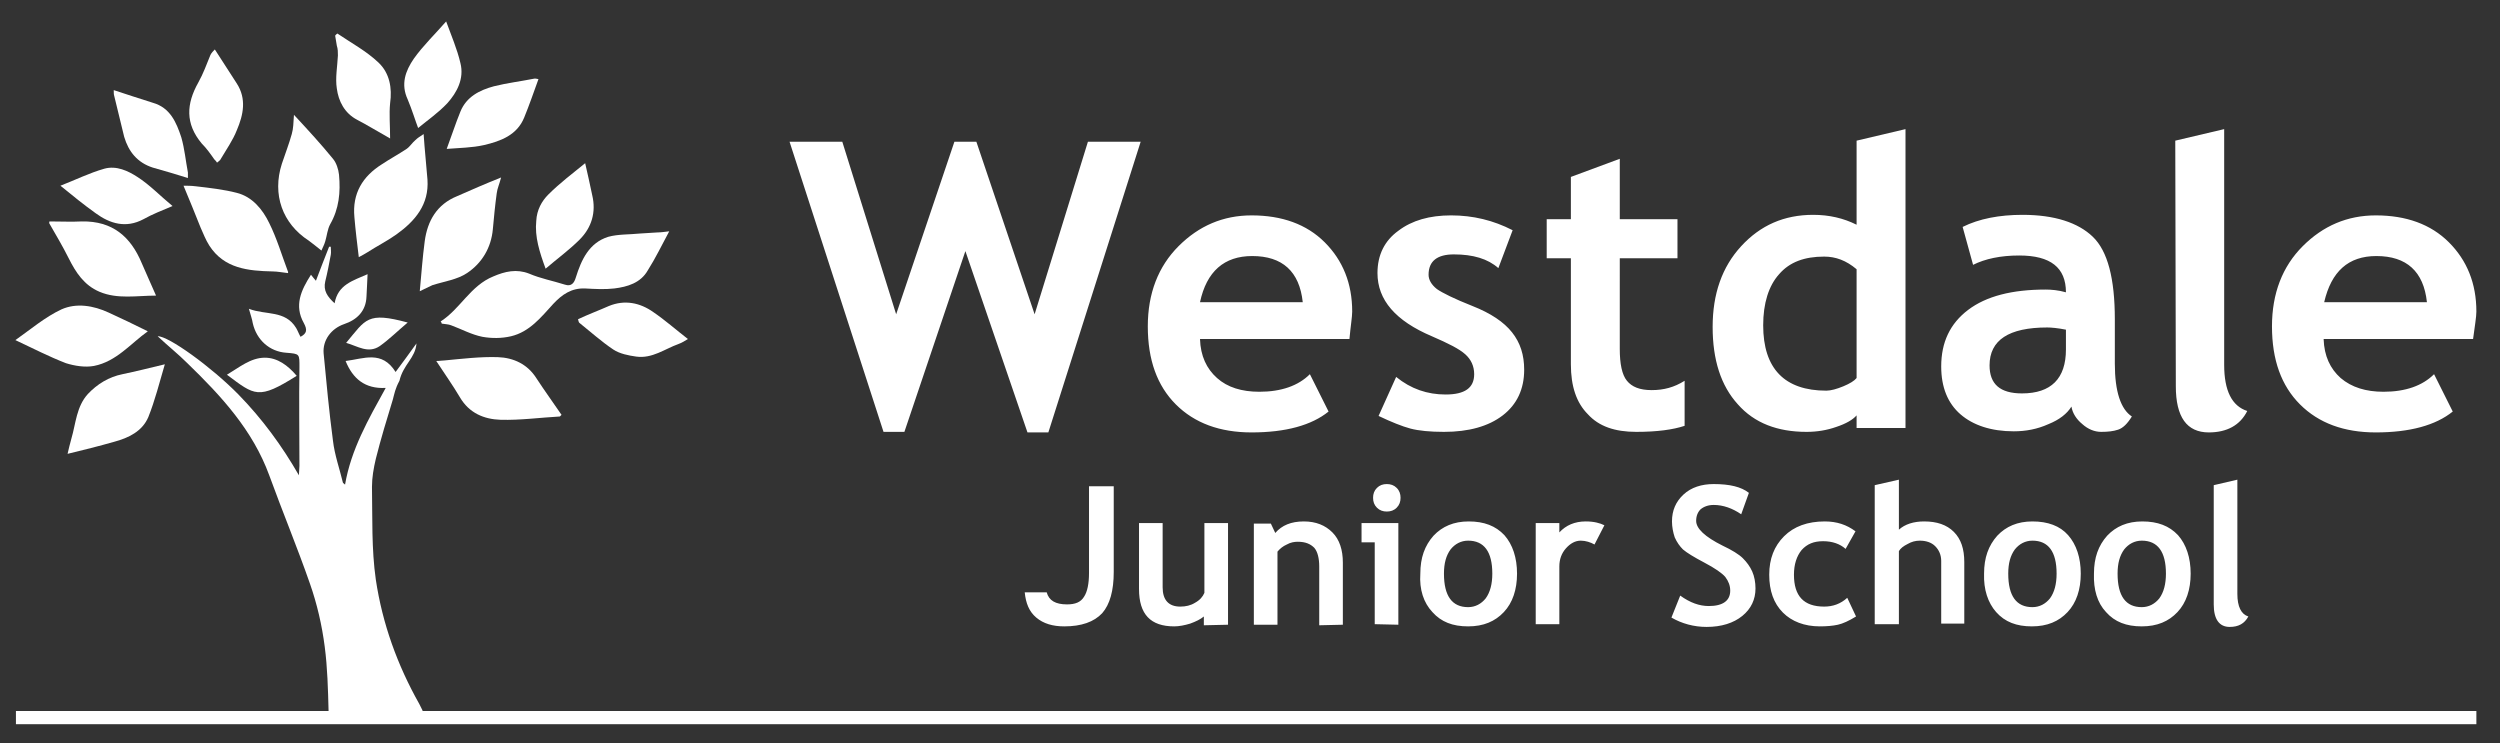 <?xml version="1.0" encoding="utf-8"?>
<!-- Generator: Adobe Illustrator 27.0.0, SVG Export Plug-In . SVG Version: 6.00 Build 0)  -->
<svg version="1.1" id="Layer_1" xmlns="http://www.w3.org/2000/svg" xmlns:xlink="http://www.w3.org/1999/xlink" x="0px" y="0px"
	 viewBox="0 0 455 135.3" style="enable-background:new 0 0 455 135.3;" xml:space="preserve">
<rect x="0" y="0" width="455" height="135.3" fill="#333333" stroke="none"/>
<style type="text/css">
	.st0{fill:#FFFFFF;}
</style>
<g>
	<path class="st0" d="M207.6,25.8H198l-9.7,31.4l-10.6-31.4h-4l-10.6,31.4l-9.8-31.4h-9.6l17.1,52.8h3.8l11.1-32.9L187,78.7h3.8
		L207.6,25.8z M246.1,56.7c0-5.1-1.7-9.3-5-12.6c-3.3-3.3-7.8-4.9-13.3-4.9c-5.2,0-9.6,1.9-13.3,5.6c-3.7,3.7-5.6,8.6-5.6,14.6
		c0,6.1,1.7,10.8,5.1,14.2c3.4,3.4,8,5.1,13.8,5.1c6.2,0,10.9-1.3,14-3.8l-3.4-6.8c-2.1,2.1-5.2,3.2-9.2,3.2c-3.2,0-5.8-0.8-7.7-2.5
		c-1.9-1.7-3-4-3.1-7.1h27.2C245.8,59.4,246.1,57.7,246.1,56.7 M227.9,46.6c5.5,0,8.6,2.8,9.2,8.4h-18.7
		C219.6,49.4,222.8,46.6,227.9,46.6 M256.7,78c1.5,0.4,3.6,0.6,6.1,0.6c4.5,0,8.1-1,10.7-3c2.6-2,3.9-4.8,3.9-8.3
		c0-2.7-0.7-4.9-2.2-6.8c-1.5-1.9-3.9-3.5-7.2-4.8s-5.5-2.4-6.5-3.1c-1-0.8-1.5-1.7-1.5-2.6c0-2.5,1.6-3.7,4.6-3.7
		c3.5,0,6.2,0.8,8.1,2.5l2.6-6.9c-3.5-1.8-7.2-2.7-11.2-2.7c-3.9,0-7.1,0.9-9.6,2.8c-2.5,1.8-3.8,4.4-3.8,7.7
		c0,4.9,3.3,8.7,9.9,11.5c3,1.3,5,2.3,6.1,3.3c1,0.9,1.6,2.1,1.6,3.6c0,2.5-1.7,3.7-5.2,3.7c-3.3,0-6.3-1-9-3.2l-3.2,7.1
		C253.2,76.8,255.2,77.6,256.7,78 M285.9,66.3c0,4,1,7,3.1,9.1c2,2.2,4.9,3.2,8.8,3.2c3.8,0,6.7-0.4,8.8-1.1v-8.2
		c-1.9,1.2-3.8,1.7-6,1.7s-3.6-0.6-4.5-1.7c-0.9-1.1-1.3-3.1-1.3-5.8V47h10.5v-7.1h-10.5v-11l-8.9,3.3v7.7h-4.4V47h4.4L285.9,66.3
		L285.9,66.3z M346.8,77.9V23.5l-8.9,2.1v15.3c-2.4-1.2-5-1.8-7.9-1.8c-5.3,0-9.6,1.9-13.1,5.7c-3.5,3.8-5.2,8.7-5.2,14.7
		c0,6,1.5,10.7,4.6,14.1c3,3.4,7.2,5,12.5,5c1.9,0,3.7-0.3,5.4-0.9c1.8-0.6,3-1.3,3.7-2.1v2.3L346.8,77.9L346.8,77.9z M337.9,68.8
		c-0.4,0.5-1.2,1-2.4,1.5c-1.2,0.5-2.3,0.8-3.1,0.8c-7.6,0-11.5-4-11.5-11.9c0-4,1-7.2,2.9-9.3c1.9-2.2,4.6-3.2,8.2-3.2
		c2.1,0,4,0.7,5.9,2.3L337.9,68.8L337.9,68.8z M379,77.2c1,0.9,2.2,1.4,3.4,1.4c1.2,0,2.2-0.1,3.1-0.4c0.9-0.3,1.7-1.1,2.5-2.4
		c-2-1.3-3.1-4.5-3.1-9.6v-8.1c0-7.4-1.3-12.4-4-15c-2.7-2.6-7-4-12.8-4c-4.2,0-7.9,0.7-10.9,2.2l1.9,6.9c2.2-1.1,5-1.7,8.4-1.7
		c5.7,0,8.5,2.2,8.5,6.7c-1.4-0.4-2.7-0.5-3.7-0.5c-6.1,0-10.8,1.2-14.1,3.7c-3.3,2.5-4.9,5.9-4.9,10.3c0,3.8,1.2,6.7,3.5,8.7
		c2.3,2,5.6,3.1,9.7,3.1c2.2,0,4.3-0.4,6.3-1.3c2-0.8,3.4-1.9,4.2-3.2C377.2,75.2,377.9,76.3,379,77.2 M376,63.6c0,5.3-2.7,8-8,8
		c-4,0-5.9-1.7-5.9-5.1c0-4.6,3.5-6.9,10.5-6.9c0.7,0,1.9,0.1,3.4,0.4V63.6z M396,70.3c0,5.6,2,8.4,6,8.4c3.3,0,5.7-1.3,7-3.9
		c-2.8-0.9-4.2-3.7-4.2-8.4V23.5l-8.9,2.1L396,70.3L396,70.3z M450.7,56.7c0-5.1-1.7-9.3-5-12.6c-3.3-3.3-7.8-4.9-13.3-4.9
		c-5.2,0-9.6,1.9-13.3,5.6c-3.7,3.7-5.6,8.6-5.6,14.6c0,6.1,1.7,10.8,5.1,14.2c3.4,3.4,8,5.1,13.8,5.1c6.2,0,10.9-1.3,14-3.8
		l-3.4-6.8c-2.1,2.1-5.2,3.2-9.2,3.2c-3.2,0-5.8-0.8-7.8-2.5c-1.9-1.7-3-4-3.1-7.1h27.2C450.4,59.4,450.7,57.7,450.7,56.7
		 M432.5,46.6c5.5,0,8.6,2.8,9.2,8.4h-18.7C424.3,49.4,427.4,46.6,432.5,46.6"/>
	<path class="st0" d="M188.6,112.4c1.3,1.1,3,1.6,5.1,1.6c3.1,0,5.4-0.8,6.9-2.4c1.4-1.6,2.1-4.1,2.1-7.5V88.5h-4.5v15.8
		c0,1.9-0.3,3.4-0.9,4.3c-0.6,1-1.6,1.4-3.1,1.4c-2.1,0-3.3-0.7-3.7-2.2h-4C186.7,109.8,187.3,111.3,188.6,112.4 M223.5,113.7V95.2
		h-4.3v12.7c-0.3,0.7-0.8,1.3-1.7,1.8c-0.8,0.5-1.7,0.7-2.7,0.7c-2.1,0-3.2-1.2-3.2-3.5V95.2h-4.3v12c0,4.6,2.1,6.8,6.4,6.8
		c0.9,0,1.9-0.2,2.9-0.5c1.1-0.4,1.9-0.8,2.5-1.3v1.6L223.5,113.7L223.5,113.7z M244.4,113.7v-11.3c0-2.3-0.6-4.2-1.9-5.5
		c-1.3-1.3-3-2-5.2-2c-2.3,0-4,0.7-5.2,2.1l-0.8-1.7h-3.1v18.4h4.3v-13.3c0.4-0.5,1-1,1.7-1.3c0.7-0.4,1.4-0.5,2-0.5
		c1.4,0,2.3,0.4,3,1.1c0.6,0.7,0.9,1.9,0.9,3.4v10.7L244.4,113.7L244.4,113.7z M250.6,88.8c-0.5,0.5-0.7,1.1-0.7,1.8
		c0,0.7,0.2,1.3,0.7,1.8c0.5,0.5,1.1,0.7,1.8,0.7c0.7,0,1.3-0.2,1.8-0.7c0.5-0.5,0.7-1.1,0.7-1.8c0-0.7-0.2-1.3-0.7-1.8
		c-0.5-0.5-1.1-0.7-1.8-0.7C251.7,88.1,251.1,88.3,250.6,88.8 M254.5,113.7V95.2h-6.7v3.5h2.4v14.9L254.5,113.7L254.5,113.7z
		 M260.7,111.4c1.6,1.8,3.7,2.6,6.5,2.6c2.8,0,4.9-0.9,6.5-2.6c1.6-1.7,2.4-4.1,2.4-7c0-2.9-0.8-5.3-2.3-7c-1.6-1.7-3.7-2.5-6.5-2.5
		c-2.7,0-4.8,0.9-6.4,2.6c-1.6,1.8-2.4,4-2.4,6.9C258.3,107.3,259.1,109.7,260.7,111.4 M264,100c0.8-1,1.9-1.6,3.2-1.6
		c2.9,0,4.4,2,4.4,6c0,1.9-0.4,3.4-1.2,4.5c-0.8,1-1.9,1.6-3.2,1.6c-2.9,0-4.4-2-4.4-6.1C262.8,102.5,263.2,101.1,264,100 M292,95.6
		c-0.8-0.4-1.9-0.7-3.4-0.7c-2,0-3.6,0.7-4.8,2v-1.7h-4.3v18.4h4.3v-10.5c0-1.3,0.4-2.4,1.2-3.3c0.8-0.9,1.7-1.4,2.7-1.4
		c0.9,0,1.8,0.3,2.5,0.7L292,95.6z M310.6,114.1c2.7,0,4.9-0.7,6.5-2c1.6-1.3,2.4-3,2.4-5c0-1.1-0.2-2.2-0.6-3.1s-1-1.7-1.7-2.4
		c-0.7-0.7-2-1.5-3.7-2.3c-3.2-1.6-4.8-3.1-4.8-4.5c0-0.9,0.3-1.6,0.8-2.1c0.6-0.5,1.4-0.8,2.4-0.8c1.7,0,3.4,0.6,5,1.7l1.4-3.9
		c-1.4-1.1-3.5-1.6-6.4-1.6c-2.2,0-4.1,0.6-5.5,1.9c-1.4,1.3-2.1,2.9-2.1,4.9c0,1,0.2,2,0.5,2.9c0.4,0.9,0.9,1.6,1.5,2.2
		c0.7,0.6,2,1.4,3.9,2.4c1.9,1,3.2,1.9,3.8,2.6c0.6,0.8,0.9,1.6,0.9,2.5c0,1.8-1.3,2.8-3.9,2.8c-1.7,0-3.4-0.6-5.2-1.9l-1.6,4
		C306.1,113.5,308.3,114.1,310.6,114.1 M332.1,94.9c-3.1,0-5.6,0.9-7.4,2.7c-1.8,1.8-2.7,4.1-2.7,7c0,2.9,0.8,5.2,2.5,6.9
		c1.6,1.6,3.9,2.5,6.7,2.5c1.3,0,2.4-0.1,3.3-0.3c0.9-0.2,2-0.7,3.3-1.5l-1.6-3.4c-1.2,1.1-2.6,1.6-4.2,1.6c-3.7,0-5.5-1.9-5.5-5.8
		c0-1.9,0.5-3.4,1.4-4.5c1-1.1,2.2-1.6,3.9-1.6c1.7,0,3.1,0.5,4.1,1.4l1.8-3.2C336.1,95.5,334.3,94.9,332.1,94.9 M357.5,113.7v-11.4
		c0-2.4-0.6-4.2-1.9-5.5c-1.3-1.3-3.1-1.9-5.4-1.9c-1.9,0-3.5,0.5-4.6,1.5v-9.1l-4.4,1v25.3h4.4v-13.3c0.3-0.5,0.8-0.9,1.6-1.3
		c0.7-0.4,1.4-0.6,2.2-0.6c1.1,0,2.1,0.3,2.8,1c0.7,0.7,1.1,1.6,1.1,2.7v11.4H357.5z M363.3,111.4c1.6,1.8,3.7,2.6,6.5,2.6
		c2.8,0,4.9-0.9,6.5-2.6c1.6-1.7,2.4-4.1,2.4-7c0-2.9-0.8-5.3-2.3-7c-1.5-1.7-3.7-2.5-6.5-2.5c-2.7,0-4.8,0.9-6.4,2.6
		c-1.6,1.8-2.4,4-2.4,6.9C361,107.3,361.8,109.7,363.3,111.4 M366.7,100c0.8-1,1.9-1.6,3.2-1.6c2.9,0,4.4,2,4.4,6
		c0,1.9-0.4,3.4-1.2,4.5c-0.8,1-1.9,1.6-3.2,1.6c-2.9,0-4.4-2-4.4-6.1C365.5,102.5,365.9,101.1,366.7,100 M383.3,111.4
		c1.6,1.8,3.7,2.6,6.5,2.6c2.8,0,4.9-0.9,6.5-2.6c1.6-1.7,2.4-4.1,2.4-7c0-2.9-0.8-5.3-2.3-7c-1.6-1.7-3.7-2.5-6.5-2.5
		c-2.7,0-4.8,0.9-6.4,2.6c-1.6,1.8-2.4,4-2.4,6.9C381,107.3,381.7,109.7,383.3,111.4 M386.6,100c0.8-1,1.9-1.6,3.2-1.6
		c2.9,0,4.4,2,4.4,6c0,1.9-0.4,3.4-1.2,4.5c-0.8,1-1.9,1.6-3.2,1.6c-2.9,0-4.4-2-4.4-6.1C385.4,102.5,385.8,101.1,386.6,100
		 M402.9,110c0,2.7,1,4.1,2.9,4.1c1.6,0,2.7-0.6,3.4-1.9c-1.3-0.4-2-1.8-2-4.1V87.3l-4.3,1V110z"/>
	<g>
		<path class="st0" d="M61.5,10.1c-0.1,2-0.5,4.1-0.2,6c0.3,2.3,1.4,4.5,3.7,5.7c1.9,1,3.7,2.1,6,3.4c0-2.4-0.2-4.4,0-6.4
			c0.4-2.8-0.1-5.5-2.1-7.4c-2.2-2.1-5-3.6-7.5-5.3c-0.1,0.1-0.3,0.2-0.4,0.4c0.1,0.6,0.2,1.2,0.3,1.8C61.5,8.9,61.5,9.5,61.5,10.1z
			"/>
		<path class="st0" d="M85,49.7c2.7-1.8,4.4-4.6,4.7-8c0.2-2.2,0.4-4.3,0.7-6.5c0.1-0.9,0.5-1.7,0.8-2.9c-3,1.2-5.5,2.3-8,3.4
			c-3.7,1.5-5.4,4.5-5.9,8.2c-0.4,3-0.6,5.9-0.9,9.1c0.9-0.4,1.6-0.8,2.3-1.1C80.9,51.2,83.2,50.9,85,49.7z"/>
		<path class="st0" d="M90.6,65c-3.2-0.1-6.5,0.3-9.7,0.6c-0.4,0-0.9,0.1-1.5,0.1c1.5,2.3,3,4.4,4.3,6.6c1.7,2.9,4.4,4,7.4,4.1
			c3.6,0.1,7.2-0.4,10.8-0.6c0,0,0.1-0.1,0.3-0.3c-1.5-2.2-3.1-4.4-4.6-6.7C96,66.3,93.5,65.1,90.6,65z"/>
		<path class="st0" d="M81.3,27.1c2.4-0.2,4.6-0.2,6.8-0.7c3-0.7,6-1.8,7.3-5c0.9-2.2,1.7-4.5,2.6-7c-0.4-0.1-0.6-0.1-0.7-0.1
			c-2.5,0.5-5,0.8-7.4,1.4c-2.6,0.7-5,1.9-6.1,4.6C82.9,22.5,82.2,24.7,81.3,27.1z"/>
		<path class="st0" d="M76.1,23.3c1.7-1.4,3.7-2.8,5.3-4.5c1.8-2,3.1-4.5,2.4-7.3c-0.6-2.6-1.7-5.1-2.6-7.6c-2,2.3-4.2,4.4-5.9,6.8
			c-1.5,2.2-2.4,4.6-1.1,7.4C75,20,75.6,22,76.1,23.3z"/>
		<path class="st0" d="M99.3,48.9c2.1-1.8,4.3-3.4,6.2-5.3c2.2-2.2,3-5,2.3-8c-0.4-2-0.9-4.1-1.3-5.9c-2.2,1.8-4.6,3.6-6.7,5.7
			c-1.2,1.2-2.1,2.8-2.2,4.8C97.3,43.1,98.2,45.9,99.3,48.9z"/>
		<path class="st0" d="M110.8,55.7c-1.8,0.8-3.7,1.5-5.6,2.4c0.1,0.3,0.1,0.6,0.3,0.7c2,1.6,4,3.4,6.1,4.8c1.2,0.8,2.8,1.1,4.2,1.3
			c2.9,0.4,5.2-1.4,7.7-2.3c0.6-0.2,1.2-0.6,1.7-0.9c-2.2-1.7-4.1-3.4-6.3-4.9C116.5,55.1,113.7,54.5,110.8,55.7z"/>
		<path class="st0" d="M104.8,50.5c-0.3,1-0.8,1.7-2,1.3c-2.2-0.7-4.4-1.1-6.5-2c-2.3-0.9-4.4-0.4-6.5,0.5c-4.2,1.7-6,5.9-9.6,8.2
			c0.1,0.1,0.2,0.3,0.2,0.4c0.6,0.1,1.2,0.1,1.7,0.3c1.9,0.7,3.7,1.7,5.7,2.1c1.7,0.3,3.5,0.3,5.2-0.1c3.4-0.8,5.5-3.5,7.7-5.9
			c1.6-1.7,3.3-2.9,5.8-2.8c1.8,0.1,3.6,0.2,5.3,0c2.4-0.3,4.8-1,6.1-3.3c1.4-2.2,2.5-4.5,3.9-7.1c-0.9,0.1-1.5,0.2-2.1,0.2
			c-1.1,0.1-2.1,0.1-3.2,0.2c-1.9,0.2-4,0.1-5.8,0.6C107.2,44.2,105.8,47.3,104.8,50.5z"/>
		<path class="st0" d="M63,62.4c2.1,0.6,4,2,6.1,0.6c1.7-1.2,3.2-2.7,5.1-4.3C66.8,56.7,66.6,58.1,63,62.4z"/>
		<path class="st0" d="M77.8,32.7c-0.2-2.6-0.5-5.3-0.7-8.3c-0.6,0.4-1.1,0.7-1.5,1.1c-0.6,0.5-1,1.2-1.6,1.6c-1.5,1-3,1.8-4.5,2.8
			c-3.5,2.2-5.4,5.3-5,9.6c0.2,2.4,0.5,4.8,0.8,7.3c0.6-0.3,1.1-0.6,1.6-0.9c1.7-1.1,3.5-2,5.2-3.2C75.6,40.2,78.1,37.2,77.8,32.7z"
			/>
		<path class="st0" d="M17.1,66.6c4.1-0.8,6.7-4.1,9.8-6.3c-2.4-1.2-4.7-2.3-7.1-3.4c-2.8-1.3-5.9-1.8-8.6-0.6
			c-3,1.4-5.7,3.7-8.4,5.6c3.2,1.5,6.1,3,9.2,4.2C13.6,66.6,15.5,66.9,17.1,66.6z"/>
		<path class="st0" d="M27,75.9c1.2-3,2-6.2,3-9.6c-2.9,0.7-5.3,1.3-7.7,1.8c-2.5,0.5-4.6,1.8-6.3,3.6c-2.1,2.3-2.2,5.4-3,8.1
			c-0.3,1-0.5,2-0.7,2.8c2.9-0.7,5.7-1.4,8.5-2.2C23.4,79.7,25.9,78.5,27,75.9z"/>
		<path class="st0" d="M76.9,129.3c-0.2-0.4-0.4-0.8-0.6-1.2c-4-7.1-6.7-14.6-7.9-22.6c-0.8-5.6-0.6-11.3-0.7-16.9
			c0-1.7,0.3-3.4,0.7-5.1c0.9-3.6,2-7.2,3.1-10.8c0.3-1.1,0.4-1.9,1.2-3.4c0.7-3,2.9-4.1,3.1-6.8c-1.2,1.7-2.4,3.3-3.8,5.2
			c-2.5-4-5.8-2.4-9.1-2c1.3,3.2,3.5,5.1,7.3,4.9c-3.2,5.8-6.3,11.2-7.4,17.6c-0.2-0.2-0.4-0.3-0.4-0.4c-0.6-2.5-1.5-5-1.8-7.6
			c-0.7-5.3-1.2-10.6-1.7-15.9c-0.2-2.4,1.4-4.5,3.7-5.3c2.4-0.8,4-2.4,4.1-5c0.1-1.3,0.1-2.6,0.2-4.1c-2.7,1.2-5.4,1.9-6,5.3
			c-1.3-1.2-2.1-2.3-1.7-4c0.4-1.6,0.7-3.2,1-4.8c0.1-0.5,0-1,0-1.5c-0.1,0-0.2,0-0.3,0c-0.8,2-1.6,4.1-2.4,6.2
			c-0.4-0.5-0.7-0.8-0.9-1.1c-1.8,2.8-3.1,5.6-1.3,8.8c0.7,1.3,0.5,1.9-0.6,2.5c-0.3-0.5-0.5-1.1-0.8-1.6c-2-3.3-5.5-2.3-8.6-3.5
			c0.3,1.1,0.6,1.9,0.7,2.6c0.7,3.1,3.1,5.2,6.1,5.4c2.5,0.2,2.4,0.2,2.4,2.7c-0.1,6,0,12,0,17.9c0,0.6-0.1,1.1-0.1,1.7
			c-3.1-5.4-6.7-10.3-11-14.7c-4.9-5-12.8-10.7-14.7-10.6c1.8,1.7,3.7,3.2,5.4,4.9C40.3,72.1,46,78.3,49,86.5
			c2.4,6.6,5.1,13.1,7.4,19.7c1.3,3.7,2.2,7.6,2.7,11.5c0.5,3.8,0.6,7.8,0.7,11.7H2.9v2.4l447.8,0v-2.4H76.9z"/>
		<path class="st0" d="M12.5,47c1.3,2.6,2.8,4.9,5.6,6.1c3.3,1.4,6.8,0.7,10.3,0.7c-0.9-2.1-1.8-4-2.6-5.9c-2-4.8-5.3-7.7-10.9-7.6
			c-1.9,0.1-3.8,0-5.9,0c0,0.1-0.1,0.3,0,0.4C10.2,42.8,11.4,44.8,12.5,47z"/>
		<path class="st0" d="M56.2,43.8c0.7,0.5,1.4,1.1,2.3,1.8c0.2-0.5,0.5-1,0.7-1.7c0.3-1,0.4-2.2,0.9-3.1c1.6-2.8,1.9-5.8,1.6-9
			c-0.1-1-0.5-2.2-1.1-2.9c-2.2-2.7-4.5-5.2-7.1-8c-0.1,1.4-0.1,2.5-0.4,3.5c-0.5,1.8-1.2,3.6-1.8,5.4
			C49.5,35.4,51.4,40.7,56.2,43.8z"/>
		<path class="st0" d="M54,68.4c-1.6-1.9-3.5-3.3-5.8-3.3c-2.6,0-4.7,1.8-6.9,3.1C46.4,72,47,72.8,54,68.4z"/>
		<path class="st0" d="M35.6,33.9c-0.8-0.1-1.6-0.1-2.2-0.1c1.1,2.6,2.1,5.1,3.1,7.6c0.5,1.1,0.9,2.2,1.6,3.3
			c2.7,4.2,7.1,4.6,11.5,4.7c0.9,0,1.8,0.2,2.8,0.3c0,0,0.1-0.2,0-0.3c-1.1-2.9-2-6-3.4-8.8c-1.2-2.5-3.1-4.8-5.9-5.5
			C40.8,34.5,38.2,34.2,35.6,33.9z"/>
		<path class="st0" d="M26.1,39.9c1.6-0.9,3.4-1.6,5.3-2.4c-2.3-1.9-4.2-3.9-6.4-5.3c-1.7-1.1-3.8-2.1-6-1.5c-2.8,0.8-5.4,2.1-8,3.1
			c2.2,1.8,4.3,3.5,6.4,5C20,40.7,22.9,41.6,26.1,39.9z"/>
		<path class="st0" d="M39,29c0.2,0.2,0.4,0.4,0.5,0.6c0.2-0.2,0.6-0.4,0.7-0.7c1-1.7,2.2-3.4,2.9-5.2c1.2-2.8,1.8-5.7,0-8.5
			c-1.3-2-2.6-4-4-6.2c-0.3,0.3-0.6,0.6-0.8,1c-0.7,1.7-1.3,3.4-2.2,5c-2.2,3.9-2.4,7.5,0.6,11.1C37.6,27,38.3,28,39,29z"/>
		<path class="st0" d="M22.6,24.9c0.8,2.7,2.4,4.7,5.2,5.6c2.1,0.6,4.2,1.2,6.4,1.9c0-0.5,0-0.7,0-1c-0.4-2.1-0.6-4.3-1.2-6.4
			c-0.9-2.7-2-5.4-5.2-6.3c-2.3-0.7-4.6-1.5-7.1-2.3c0,0.5,0,0.8,0.1,1.1C21.4,19.9,22,22.4,22.6,24.9z"/>
	</g>
</g>
</svg>
